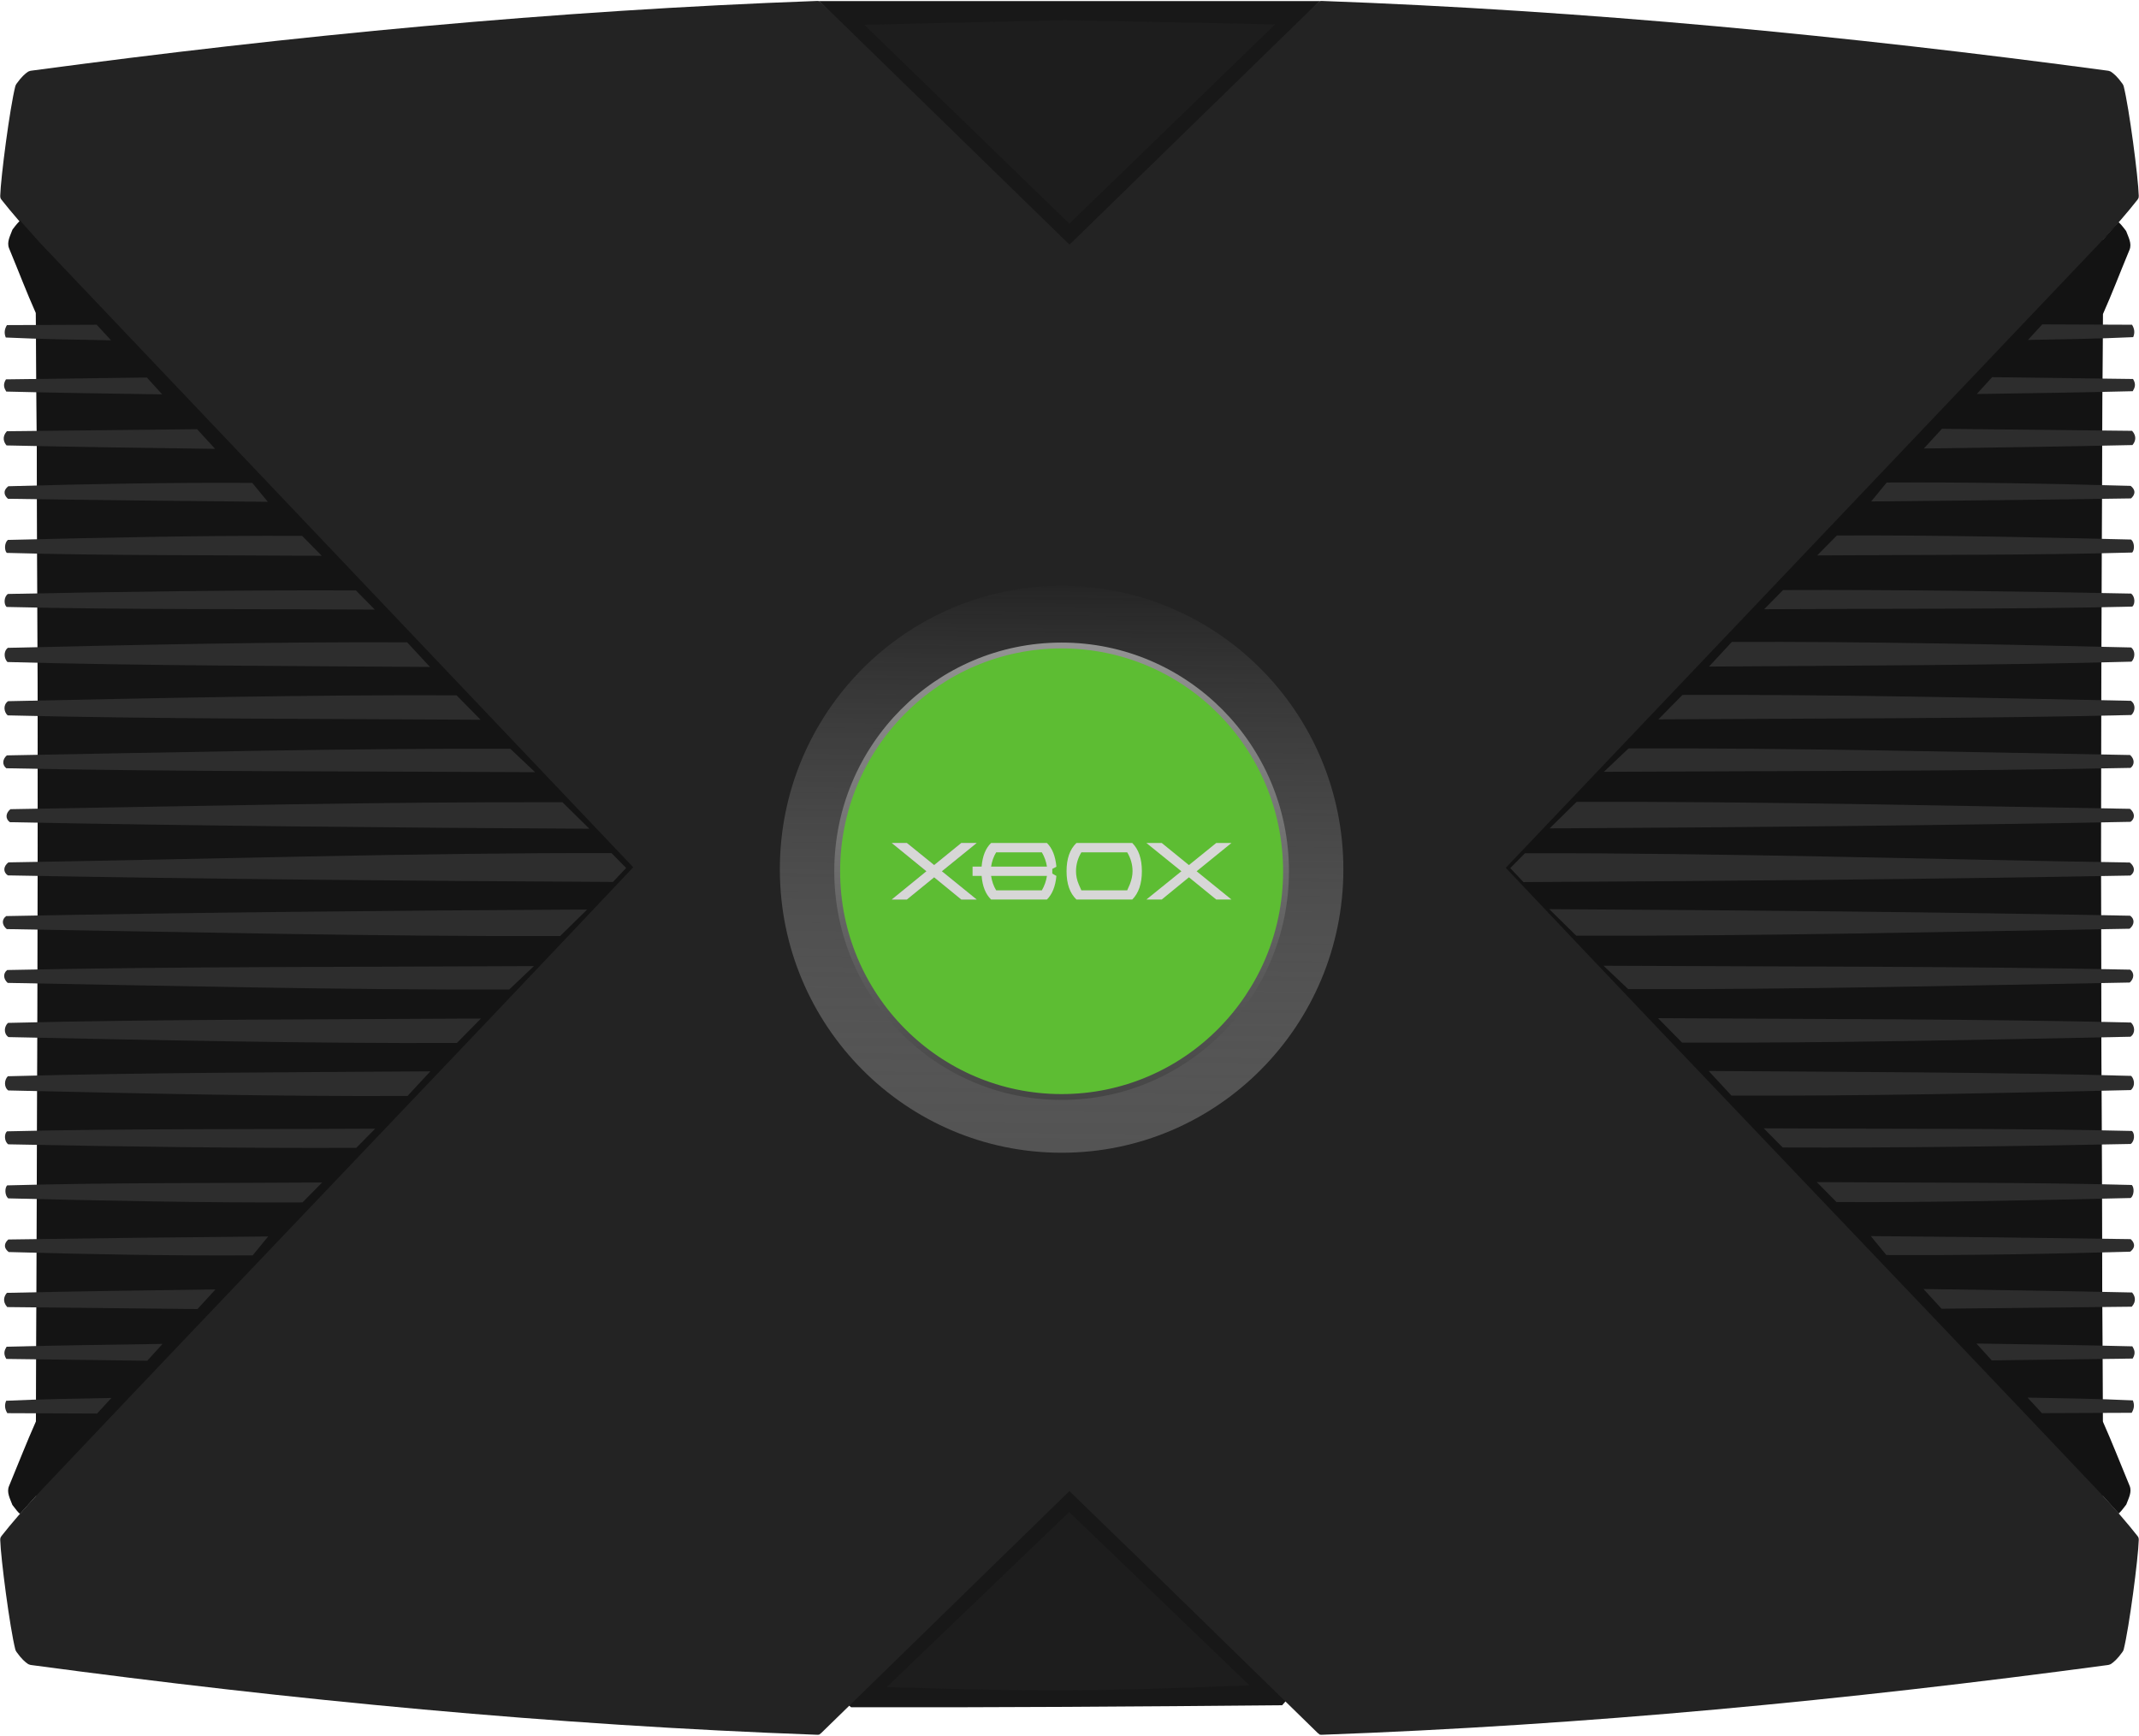 <?xml version="1.0" encoding="UTF-8" standalone="no"?>
<svg
   xmlns:dc="http://purl.org/dc/elements/1.1/"
   xmlns:cc="http://creativecommons.org/ns#"
   xmlns:rdf="http://www.w3.org/1999/02/22-rdf-syntax-ns#"
   xmlns:svg="http://www.w3.org/2000/svg"
   xmlns="http://www.w3.org/2000/svg"
   xmlns:xlink="http://www.w3.org/1999/xlink"
   xmlns:sodipodi="http://sodipodi.sourceforge.net/DTD/sodipodi-0.dtd"
   xmlns:inkscape="http://www.inkscape.org/namespaces/inkscape"
   width="366"
   height="297"
   version="1.1"
   viewBox="0 0 366 297"
   id="svg2"
   sodipodi:docname="console.svg"
   inkscape:version="0.92.5 (2060ec1f9f, 2020-04-08)">
  <defs
     id="defs6">
    <linearGradient
       inkscape:collect="always"
       id="linearGradient1700-9">
      <stop
         style="stop-color:#9f9f9f;stop-opacity:1"
         offset="0"
         id="stop1696" />
      <stop
         style="stop-color:#3b3b3b;stop-opacity:1"
         offset="1"
         id="stop1698" />
    </linearGradient>
    <linearGradient
       inkscape:collect="always"
       xlink:href="#linearGradient1077"
       id="linearGradient1081-6"
       x1="190.268"
       y1="237.408"
       x2="191.232"
       y2="139.473"
       gradientUnits="userSpaceOnUse"
       spreadMethod="pad"
       gradientTransform="translate(-9.493,-41.286)" />
    <linearGradient
       id="linearGradient1077"
       inkscape:collect="always">
      <stop
         id="stop1088"
         offset="0"
         style="stop-color:#545454;stop-opacity:1" />
      <stop
         id="stop1090"
         offset="1"
         style="stop-color:#939393;stop-opacity:0" />
    </linearGradient>
    <linearGradient
       inkscape:collect="always"
       xlink:href="#linearGradient1700-9"
       id="linearGradient4938"
       gradientUnits="userSpaceOnUse"
       gradientTransform="translate(-9.493,-40.952)"
       x1="189.455"
       y1="139.282"
       x2="190.627"
       y2="239.157" />
  </defs>
  <sodipodi:namedview
     pagecolor="#ffffff"
     bordercolor="#666666"
     borderopacity="1"
     objecttolerance="10"
     gridtolerance="10"
     guidetolerance="10"
     inkscape:pageopacity="0"
     inkscape:pageshadow="2"
     inkscape:window-width="3840"
     inkscape:window-height="2065"
     id="namedview4"
     showgrid="false"
     inkscape:zoom="2.1356938"
     inkscape:cx="212.86418"
     inkscape:cy="88.850585"
     inkscape:window-x="0"
     inkscape:window-y="0"
     inkscape:window-maximized="1"
     inkscape:current-layer="svg2"
     inkscape:snap-bbox="true"
     inkscape:snap-global="false"
     showguides="false" />
  <g
     transform="translate(0.039)"
     id="g5164">
    <path
       id="path913-3"
       d="m 219.351,291.785 c -24.722,0.229 -49.363,0.391 -73.752,0.346 l -0.494,-0.412 37.902,-40.648 37.078,39.859 z"
       style="opacity:1;fill:#181818;fill-opacity:1;stroke:none;stroke-width:0.53;stroke-linecap:round;stroke-linejoin:round;stroke-miterlimit:4;stroke-dasharray:none;stroke-opacity:1;paint-order:stroke fill markers"
       inkscape:connector-curvature="0"
       sodipodi:nodetypes="cccccc" />
    <path
       sodipodi:nodetypes="cccc"
       inkscape:connector-curvature="0"
       style="opacity:1;fill:#181818;fill-opacity:1;stroke:none;stroke-width:0.511;stroke-linecap:round;stroke-linejoin:round;stroke-miterlimit:4;stroke-dasharray:none;stroke-opacity:1;paint-order:stroke fill markers"
       d="m 225.786,0.187 h -85.65 l 42.825,43.34 z"
       id="path866-6-5" />
    <path
       sodipodi:nodetypes="cccccccccccccccccccccccccccccccccccccccccccccccccccccccccccccc"
       inkscape:connector-curvature="0"
       id="path891-6"
       d="m 139.853,0.16 c -0.04,10e-4 -0.081,0.003 -0.121,0.004 C 94.655,1.801 50.049,6.082 5.348,12.089 c -0.077,0.01 -0.166,0.033 -0.243,0.043 -0.191,0.058 -0.243,0.079 -0.319,0.121 -0.524,0.35 -1.147,0.884 -2.003,2.087 -0.05,0.07 -0.057,0.104 -0.108,0.178 -0.048,0.117 -0.077,0.167 -0.094,0.235 -0.933,3.692 -2.492,15.579 -2.581,18.758 -0.005,0.163 0.029,0.309 0.053,0.392 0.029,0.072 0.091,0.18 0.161,0.268 1.74,2.215 3.902,4.684 5.914,6.871 l 0.394,107.457 -0.394,107.457 c -2.012,2.187 -4.174,4.656 -5.914,6.871 -0.07,0.089 -0.132,0.196 -0.161,0.268 -0.024,0.083 -0.058,0.229 -0.053,0.392 0.089,3.179 1.648,15.066 2.581,18.758 0.017,0.068 0.046,0.118 0.094,0.235 0.051,0.074 0.058,0.108 0.108,0.178 0.856,1.204 1.479,1.737 2.003,2.087 0.076,0.042 0.129,0.064 0.319,0.121 0.077,0.01 0.166,0.033 0.243,0.043 44.7,6.007 89.307,10.288 134.383,11.925 0.04,0.001 0.081,0.003 0.121,0.004 0.101,0.004 0.13,2.8e-4 0.282,-0.027 0.059,-0.028 0.189,-0.131 0.345,-0.272 l 42.461,-41.4 c 14.766,14.258 29.856,29.075 42.5,41.4 0.156,0.141 0.286,0.244 0.345,0.272 0.152,0.028 0.181,0.031 0.282,0.027 0.04,-0.001 0.081,-0.003 0.122,-0.004 45.077,-1.637 89.683,-5.918 134.383,-11.925 0.077,-0.01 0.166,-0.033 0.243,-0.043 0.191,-0.058 0.243,-0.079 0.319,-0.121 0.524,-0.35 1.147,-0.884 2.003,-2.087 0.05,-0.07 0.057,-0.104 0.108,-0.178 0.048,-0.117 0.077,-0.167 0.094,-0.235 0.932,-3.692 2.492,-15.579 2.581,-18.758 0.005,-0.163 -0.029,-0.309 -0.053,-0.392 -0.029,-0.072 -0.091,-0.18 -0.161,-0.268 -1.74,-2.215 -3.902,-4.684 -5.914,-6.871 l -0.394,-107.457 0.394,-107.457 c 2.012,-2.187 4.174,-4.656 5.914,-6.871 0.07,-0.089 0.131,-0.196 0.161,-0.268 0.024,-0.083 0.058,-0.229 0.053,-0.392 -0.089,-3.179 -1.648,-15.066 -2.581,-18.758 -0.017,-0.068 -0.046,-0.118 -0.094,-0.235 -0.051,-0.074 -0.058,-0.108 -0.108,-0.178 -0.856,-1.204 -1.479,-1.737 -2.003,-2.087 -0.076,-0.042 -0.129,-0.063 -0.319,-0.121 -0.077,-0.01 -0.166,-0.033 -0.243,-0.043 C 315.872,6.082 271.266,1.801 226.189,0.164 c -0.04,-0.001 -0.081,-0.003 -0.122,-0.004 -0.101,-0.004 -0.13,-3.6e-4 -0.282,0.027 -0.059,0.028 -0.189,0.131 -0.345,0.272 L 182.961,41.863 C 168.803,28.074 154.638,14.26 140.48,0.46 c -0.156,-0.141 -0.286,-0.244 -0.345,-0.272 -0.152,-0.028 -0.181,-0.031 -0.282,-0.027 z"
       style="opacity:1;fill:#232323;fill-opacity:1;stroke:none;stroke-width:0.514;stroke-linecap:round;stroke-linejoin:round;stroke-miterlimit:4;stroke-dasharray:none;stroke-opacity:1;paint-order:stroke fill markers" />
    <ellipse
       ry="48.499"
       rx="48.212"
       cy="148.746"
       cx="181.611"
       id="path828-2"
       style="opacity:1;fill:url(#linearGradient1081-6);fill-opacity:1;stroke:none;stroke-width:0.5;stroke-linecap:round;stroke-linejoin:round;stroke-miterlimit:4;stroke-dasharray:none;stroke-opacity:1;paint-order:stroke fill markers" />
    <ellipse
       ry="38.628"
       rx="38.399"
       style="opacity:1;fill:#5dbd33;fill-opacity:1;stroke:none;stroke-width:0.398;stroke-linecap:round;stroke-linejoin:round;stroke-miterlimit:4;stroke-dasharray:none;stroke-opacity:1;paint-order:stroke fill markers"
       id="circle847-9"
       cx="181.611"
       cy="149.079" />
    <path
       style="opacity:1;fill:#131313;fill-opacity:1;stroke:none;stroke-width:0.501;stroke-linecap:round;stroke-linejoin:round;stroke-miterlimit:4;stroke-dasharray:none;stroke-opacity:1;paint-order:stroke fill markers"
       d="m 362.444,38.002 c 0.267,0.21 0.712,0.714 1.317,1.531 0.393,1.068 1.015,2.135 0.58,3.204 -1.909,4.609 -2.891,7.269 -4.566,11.043 -0.593,63.13 -0.25,126.271 -0.023,189.402 1.676,3.773 2.697,6.453 4.607,11.062 0.435,1.068 -0.187,2.135 -0.58,3.204 -0.604,0.817 -1.034,1.321 -1.301,1.531 L 359.182,255.301 C 325.399,219.628 291.345,184.208 257.61,148.491 291.456,112.882 325.312,77.283 359.164,41.68 Z"
       id="path911-1"
       inkscape:connector-curvature="0"
       sodipodi:nodetypes="cccccccccccc" />
    <path
       d="m 161.117,149.079 5.962,-4.837 h -2.629 l -4.648,3.78 -4.672,-3.78 h -2.583 l 5.939,4.837 -5.939,4.836 h 2.583 l 4.672,-3.803 4.648,3.803 h 2.629 z"
       id="path188-2"
       inkscape:connector-curvature="0"
       style="font-style:normal;font-variant:normal;font-weight:normal;font-stretch:normal;font-size:20.44px;line-height:12.775px;font-family:'namco regular';-inkscape-font-specification:'namco regular, ';letter-spacing:0px;word-spacing:0px;fill:#8d8d8d;fill-opacity:1;stroke:none;stroke-width:0.2px;stroke-linecap:butt;stroke-linejoin:miter;stroke-opacity:1" />
    <path
       sodipodi:nodetypes="ccccc"
       inkscape:connector-curvature="0"
       id="rect927-7"
       d="m 349.411,55.504 15.359,0.062 c 0.406,0.663 0.524,1.343 0.198,2.122 -5.984,0.286 -11.932,0.365 -18.01,0.479 z"
       style="opacity:1;fill:#2d2d2d;fill-opacity:1;stroke:none;stroke-width:0.5;stroke-linecap:round;stroke-linejoin:round;stroke-miterlimit:4;stroke-dasharray:none;stroke-opacity:1;paint-order:stroke fill markers" />
    <path
       style="opacity:1;fill:#2d2d2d;fill-opacity:1;stroke:none;stroke-width:0.636;stroke-linecap:round;stroke-linejoin:round;stroke-miterlimit:4;stroke-dasharray:none;stroke-opacity:1;paint-order:stroke fill markers"
       d="m 340.829,64.536 24.111,0.312 c 0.591,0.952 0.264,1.561 -0.053,2.091 -8.695,0.22 -17.863,0.351 -26.679,0.479 z"
       id="path930-0"
       inkscape:connector-curvature="0"
       sodipodi:nodetypes="ccccc" />
    <path
       sodipodi:nodetypes="ccccc"
       inkscape:connector-curvature="0"
       id="path932-9"
       d="m 332.239,73.374 32.544,0.346 c 0.881,0.977 0.524,1.902 0.054,2.434 -11.574,0.251 -23.954,0.444 -35.688,0.589 z"
       style="opacity:1;fill:#2d2d2d;fill-opacity:1;stroke:none;stroke-width:0.783;stroke-linecap:round;stroke-linejoin:round;stroke-miterlimit:4;stroke-dasharray:none;stroke-opacity:1;paint-order:stroke fill markers" />
    <path
       style="opacity:1;fill:#2d2d2d;fill-opacity:1;stroke:none;stroke-width:0.821;stroke-linecap:round;stroke-linejoin:round;stroke-miterlimit:4;stroke-dasharray:none;stroke-opacity:1;paint-order:stroke fill markers"
       d="m 322.789,82.567 c 14.116,-0.081 27.974,0.182 41.738,0.57 1.097,0.861 0.588,1.689 0.068,2.146 -14.42,0.221 -29.843,0.391 -44.463,0.519 z"
       id="path936-3"
       inkscape:connector-curvature="0"
       sodipodi:nodetypes="ccccc" />
    <path
       sodipodi:nodetypes="ccccc"
       inkscape:connector-curvature="0"
       id="path938-6"
       d="m 314.264,91.627 c 16.955,-0.081 33.81,0.304 50.343,0.692 0.599,0.475 0.629,1.777 0.192,2.224 -17.32,0.486 -36.343,0.369 -53.902,0.497 z"
       style="opacity:1;fill:#2d2d2d;fill-opacity:1;stroke:none;stroke-width:0.9;stroke-linecap:round;stroke-linejoin:round;stroke-miterlimit:4;stroke-dasharray:none;stroke-opacity:1;paint-order:stroke fill markers" />
    <path
       style="opacity:1;fill:#2d2d2d;fill-opacity:1;stroke:none;stroke-width:0.969;stroke-linecap:round;stroke-linejoin:round;stroke-miterlimit:4;stroke-dasharray:none;stroke-opacity:1;paint-order:stroke fill markers"
       d="m 305.059,100.965 c 19.637,-0.081 40.396,0.215 59.544,0.603 0.694,0.475 0.728,1.777 0.222,2.224 -20.06,0.486 -42.666,0.325 -63.004,0.453 z"
       id="path949-0"
       inkscape:connector-curvature="0"
       sodipodi:nodetypes="ccccc" />
    <path
       sodipodi:nodetypes="ccccc"
       inkscape:connector-curvature="0"
       id="path951-6"
       d="m 296.292,109.844 c 22.563,-0.106 46.32,0.437 68.321,0.943 0.798,0.619 0.649,1.848 0.068,2.43 -23.048,0.634 -48.929,0.674 -72.296,0.841 z"
       style="opacity:1;fill:#2d2d2d;fill-opacity:1;stroke:none;stroke-width:1.185;stroke-linecap:round;stroke-linejoin:round;stroke-miterlimit:4;stroke-dasharray:none;stroke-opacity:1;paint-order:stroke fill markers" />
    <path
       style="opacity:1;fill:#2d2d2d;fill-opacity:1;stroke:none;stroke-width:1.254;stroke-linecap:round;stroke-linejoin:round;stroke-miterlimit:4;stroke-dasharray:none;stroke-opacity:1;paint-order:stroke fill markers"
       d="m 287.843,118.911 c 25.237,-0.106 52.122,0.499 76.73,1.005 0.892,0.619 0.726,1.848 0.075,2.43 -25.779,0.634 -54.79,0.58 -80.926,0.747 z"
       id="path953-2"
       inkscape:connector-curvature="0"
       sodipodi:nodetypes="ccccc" />
    <path
       sodipodi:nodetypes="ccccc"
       inkscape:connector-curvature="0"
       id="path955-6"
       d="m 278.627,128.058 c 28.07,-0.101 58.441,0.647 85.812,1.132 0.774,0.686 0.807,1.645 0.084,2.203 -28.674,0.607 -61.054,0.511 -90.126,0.671 z"
       style="opacity:1;fill:#2d2d2d;fill-opacity:1;stroke:none;stroke-width:1.294;stroke-linecap:round;stroke-linejoin:round;stroke-miterlimit:4;stroke-dasharray:none;stroke-opacity:1;paint-order:stroke fill markers" />
    <path
       style="opacity:1;fill:#2d2d2d;fill-opacity:1;stroke:none;stroke-width:1.366;stroke-linecap:round;stroke-linejoin:round;stroke-miterlimit:4;stroke-dasharray:none;stroke-opacity:1;paint-order:stroke fill markers"
       d="m 269.733,137.207 c 30.931,-0.102 64.528,0.699 94.689,1.189 0.853,0.694 0.89,1.663 0.092,2.227 -31.596,0.614 -67.364,0.959 -99.398,1.121 z"
       id="path957-1"
       inkscape:connector-curvature="0"
       sodipodi:nodetypes="ccccc" />
    <path
       sodipodi:nodetypes="cccccc"
       inkscape:connector-curvature="0"
       id="path959-8"
       d="m 260.895,146.001 c 32.421,-0.102 71.88,1.097 103.494,1.586 0.894,0.694 0.932,1.663 0.097,2.227 -33.119,0.614 -70.266,0.959 -103.843,1.121 l -2.265,-2.394 z"
       style="opacity:1;fill:#2d2d2d;fill-opacity:1;stroke:none;stroke-width:1.398;stroke-linecap:round;stroke-linejoin:round;stroke-miterlimit:4;stroke-dasharray:none;stroke-opacity:1;paint-order:stroke fill markers" />
    <path
       style="opacity:1;fill:#2d2d2d;fill-opacity:1;stroke:none;stroke-width:0.5;stroke-linecap:round;stroke-linejoin:round;stroke-miterlimit:4;stroke-dasharray:none;stroke-opacity:1;paint-order:stroke fill markers"
       d="m 349.349,241.805 15.359,-0.062 c 0.406,-0.663 0.524,-1.343 0.198,-2.122 -5.984,-0.286 -11.932,-0.365 -18.01,-0.479 z"
       id="path961-7"
       inkscape:connector-curvature="0"
       sodipodi:nodetypes="ccccc" />
    <path
       sodipodi:nodetypes="ccccc"
       inkscape:connector-curvature="0"
       id="path963-9"
       d="m 340.766,232.774 24.111,-0.312 c 0.591,-0.952 0.264,-1.561 -0.053,-2.091 -8.695,-0.22 -17.863,-0.351 -26.679,-0.479 z"
       style="opacity:1;fill:#2d2d2d;fill-opacity:1;stroke:none;stroke-width:0.636;stroke-linecap:round;stroke-linejoin:round;stroke-miterlimit:4;stroke-dasharray:none;stroke-opacity:1;paint-order:stroke fill markers" />
    <path
       style="opacity:1;fill:#2d2d2d;fill-opacity:1;stroke:none;stroke-width:0.783;stroke-linecap:round;stroke-linejoin:round;stroke-miterlimit:4;stroke-dasharray:none;stroke-opacity:1;paint-order:stroke fill markers"
       d="m 332.176,223.935 32.544,-0.346 c 0.881,-0.977 0.524,-1.902 0.054,-2.434 -11.574,-0.251 -23.954,-0.444 -35.688,-0.589 z"
       id="path965-2"
       inkscape:connector-curvature="0"
       sodipodi:nodetypes="ccccc" />
    <path
       sodipodi:nodetypes="ccccc"
       inkscape:connector-curvature="0"
       id="path967-0"
       d="m 322.727,214.743 c 14.116,0.081 27.974,-0.182 41.738,-0.57 1.097,-0.861 0.588,-1.689 0.068,-2.146 -14.42,-0.221 -29.843,-0.391 -44.463,-0.519 z"
       style="opacity:1;fill:#2d2d2d;fill-opacity:1;stroke:none;stroke-width:0.821;stroke-linecap:round;stroke-linejoin:round;stroke-miterlimit:4;stroke-dasharray:none;stroke-opacity:1;paint-order:stroke fill markers" />
    <path
       style="opacity:1;fill:#2d2d2d;fill-opacity:1;stroke:none;stroke-width:0.9;stroke-linecap:round;stroke-linejoin:round;stroke-miterlimit:4;stroke-dasharray:none;stroke-opacity:1;paint-order:stroke fill markers"
       d="m 314.202,205.683 c 16.955,0.081 33.81,-0.304 50.343,-0.692 0.599,-0.475 0.629,-1.777 0.192,-2.224 -17.32,-0.486 -36.343,-0.369 -53.902,-0.497 z"
       id="path969-2"
       inkscape:connector-curvature="0"
       sodipodi:nodetypes="ccccc" />
    <path
       sodipodi:nodetypes="ccccc"
       inkscape:connector-curvature="0"
       id="path971-3"
       d="m 304.997,196.345 c 19.637,0.081 40.396,-0.215 59.544,-0.603 0.694,-0.475 0.728,-1.777 0.222,-2.224 -20.06,-0.486 -42.666,-0.325 -63.004,-0.453 z"
       style="opacity:1;fill:#2d2d2d;fill-opacity:1;stroke:none;stroke-width:0.969;stroke-linecap:round;stroke-linejoin:round;stroke-miterlimit:4;stroke-dasharray:none;stroke-opacity:1;paint-order:stroke fill markers" />
    <path
       style="opacity:1;fill:#2d2d2d;fill-opacity:1;stroke:none;stroke-width:1.185;stroke-linecap:round;stroke-linejoin:round;stroke-miterlimit:4;stroke-dasharray:none;stroke-opacity:1;paint-order:stroke fill markers"
       d="m 296.229,187.465 c 22.563,0.106 46.32,-0.437 68.321,-0.943 0.798,-0.619 0.649,-1.848 0.068,-2.43 -23.048,-0.634 -48.929,-0.674 -72.296,-0.841 z"
       id="path973-7"
       inkscape:connector-curvature="0"
       sodipodi:nodetypes="ccccc" />
    <path
       sodipodi:nodetypes="ccccc"
       inkscape:connector-curvature="0"
       id="path975-5"
       d="m 287.78,178.399 c 25.237,0.106 52.122,-0.499 76.73,-1.005 0.892,-0.619 0.726,-1.848 0.075,-2.43 -25.779,-0.634 -54.79,-0.58 -80.926,-0.747 z"
       style="opacity:1;fill:#2d2d2d;fill-opacity:1;stroke:none;stroke-width:1.254;stroke-linecap:round;stroke-linejoin:round;stroke-miterlimit:4;stroke-dasharray:none;stroke-opacity:1;paint-order:stroke fill markers" />
    <path
       style="opacity:1;fill:#2d2d2d;fill-opacity:1;stroke:none;stroke-width:1.294;stroke-linecap:round;stroke-linejoin:round;stroke-miterlimit:4;stroke-dasharray:none;stroke-opacity:1;paint-order:stroke fill markers"
       d="m 278.564,169.251 c 28.07,0.101 58.441,-0.647 85.812,-1.132 0.774,-0.686 0.807,-1.645 0.084,-2.203 -28.674,-0.607 -61.054,-0.511 -90.126,-0.671 z"
       id="path977-9"
       inkscape:connector-curvature="0"
       sodipodi:nodetypes="ccccc" />
    <path
       sodipodi:nodetypes="ccccc"
       inkscape:connector-curvature="0"
       id="path979-2"
       d="m 269.67,160.103 c 30.931,0.102 64.528,-0.699 94.689,-1.189 0.853,-0.694 0.89,-1.663 0.092,-2.227 -31.596,-0.614 -67.364,-0.959 -99.398,-1.121 z"
       style="opacity:1;fill:#2d2d2d;fill-opacity:1;stroke:none;stroke-width:1.366;stroke-linecap:round;stroke-linejoin:round;stroke-miterlimit:4;stroke-dasharray:none;stroke-opacity:1;paint-order:stroke fill markers" />
    <path
       id="path1025-2"
       d="M 218.139,4.175 182.097,3.441 147.849,4.241 182.933,38.269 Z"
       style="opacity:1;fill:#1d1d1d;fill-opacity:1;stroke:none;stroke-width:0.423;stroke-linecap:round;stroke-linejoin:round;stroke-miterlimit:4;stroke-dasharray:none;stroke-opacity:1;paint-order:stroke fill markers"
       inkscape:connector-curvature="0"
       sodipodi:nodetypes="ccccc" />
    <path
       sodipodi:nodetypes="cccccccccccc"
       inkscape:connector-curvature="0"
       id="path1027-8"
       d="m 3.414,37.752 c -0.267,0.211 -0.713,0.715 -1.318,1.533 -0.393,1.07 -1.016,2.138 -0.581,3.208 1.91,4.616 2.892,7.279 4.569,11.058 0.593,63.22 0.25,126.449 0.023,189.67 -1.677,3.779 -2.699,6.462 -4.609,11.078 -0.436,1.07 0.187,2.138 0.58,3.208 0.605,0.819 1.035,1.323 1.302,1.534 l 3.298,-3.682 C 40.481,219.634 74.555,184.165 108.31,148.397 74.444,112.738 40.568,77.088 6.696,41.435 Z"
       style="opacity:1;fill:#141414;fill-opacity:1;stroke:none;stroke-width:0.502;stroke-linecap:round;stroke-linejoin:round;stroke-miterlimit:4;stroke-dasharray:none;stroke-opacity:1;paint-order:stroke fill markers" />
    <path
       style="opacity:1;fill:#2d2d2d;fill-opacity:1;stroke:none;stroke-width:0.5;stroke-linecap:round;stroke-linejoin:round;stroke-miterlimit:4;stroke-dasharray:none;stroke-opacity:1;paint-order:stroke fill markers"
       d="m 16.508,55.567 -15.359,0.062 C 0.744,56.292 0.625,56.972 0.951,57.751 6.936,58.037 12.883,58.116 18.962,58.23 Z"
       id="path1029-9"
       inkscape:connector-curvature="0"
       sodipodi:nodetypes="ccccc" />
    <path
       sodipodi:nodetypes="ccccc"
       inkscape:connector-curvature="0"
       id="path1031-7"
       d="m 25.091,64.598 -24.111,0.312 c -0.591,0.952 -0.264,1.561 0.053,2.091 8.695,0.22 17.863,0.351 26.679,0.479 z"
       style="opacity:1;fill:#2d2d2d;fill-opacity:1;stroke:none;stroke-width:0.636;stroke-linecap:round;stroke-linejoin:round;stroke-miterlimit:4;stroke-dasharray:none;stroke-opacity:1;paint-order:stroke fill markers" />
    <path
       style="opacity:1;fill:#2d2d2d;fill-opacity:1;stroke:none;stroke-width:0.783;stroke-linecap:round;stroke-linejoin:round;stroke-miterlimit:4;stroke-dasharray:none;stroke-opacity:1;paint-order:stroke fill markers"
       d="m 33.681,73.437 -32.544,0.346 c -0.881,0.977 -0.524,1.902 -0.054,2.434 11.574,0.251 23.954,0.444 35.688,0.589 z"
       id="path1033-3"
       inkscape:connector-curvature="0"
       sodipodi:nodetypes="ccccc" />
    <path
       sodipodi:nodetypes="ccccc"
       inkscape:connector-curvature="0"
       id="path1035-6"
       d="m 43.13,82.629 c -14.116,-0.081 -27.974,0.182 -41.738,0.57 -1.097,0.861 -0.588,1.689 -0.068,2.146 14.42,0.221 29.843,0.391 44.463,0.519 z"
       style="opacity:1;fill:#2d2d2d;fill-opacity:1;stroke:none;stroke-width:0.821;stroke-linecap:round;stroke-linejoin:round;stroke-miterlimit:4;stroke-dasharray:none;stroke-opacity:1;paint-order:stroke fill markers" />
    <path
       style="opacity:1;fill:#2d2d2d;fill-opacity:1;stroke:none;stroke-width:0.9;stroke-linecap:round;stroke-linejoin:round;stroke-miterlimit:4;stroke-dasharray:none;stroke-opacity:1;paint-order:stroke fill markers"
       d="m 51.656,91.689 c -16.955,-0.081 -33.81,0.304 -50.343,0.692 -0.599,0.475 -0.629,1.777 -0.192,2.224 17.32,0.486 36.343,0.369 53.902,0.497 z"
       id="path1037-1"
       inkscape:connector-curvature="0"
       sodipodi:nodetypes="ccccc" />
    <path
       sodipodi:nodetypes="ccccc"
       inkscape:connector-curvature="0"
       id="path1039-2"
       d="m 60.86,101.028 c -19.637,-0.081 -40.396,0.215 -59.544,0.603 -0.694,0.475 -0.728,1.777 -0.222,2.224 20.06,0.486 42.666,0.325 63.004,0.453 z"
       style="opacity:1;fill:#2d2d2d;fill-opacity:1;stroke:none;stroke-width:0.969;stroke-linecap:round;stroke-linejoin:round;stroke-miterlimit:4;stroke-dasharray:none;stroke-opacity:1;paint-order:stroke fill markers" />
    <path
       style="opacity:1;fill:#2d2d2d;fill-opacity:1;stroke:none;stroke-width:1.185;stroke-linecap:round;stroke-linejoin:round;stroke-miterlimit:4;stroke-dasharray:none;stroke-opacity:1;paint-order:stroke fill markers"
       d="m 69.628,109.907 c -22.563,-0.106 -46.32,0.437 -68.321,0.943 -0.798,0.619 -0.649,1.848 -0.068,2.43 23.048,0.634 48.929,0.674 72.296,0.841 z"
       id="path1041-9"
       inkscape:connector-curvature="0"
       sodipodi:nodetypes="ccccc" />
    <path
       sodipodi:nodetypes="ccccc"
       inkscape:connector-curvature="0"
       id="path1043-3"
       d="m 78.077,118.973 c -25.237,-0.106 -52.122,0.499 -76.73,1.005 -0.892,0.619 -0.726,1.848 -0.075,2.43 25.779,0.634 54.79,0.58 80.926,0.747 z"
       style="opacity:1;fill:#2d2d2d;fill-opacity:1;stroke:none;stroke-width:1.254;stroke-linecap:round;stroke-linejoin:round;stroke-miterlimit:4;stroke-dasharray:none;stroke-opacity:1;paint-order:stroke fill markers" />
    <path
       style="opacity:1;fill:#2d2d2d;fill-opacity:1;stroke:none;stroke-width:1.296;stroke-linecap:round;stroke-linejoin:round;stroke-miterlimit:4;stroke-dasharray:none;stroke-opacity:1;paint-order:stroke fill markers"
       d="m 87.276,128.121 c -28.18,-0.101 -58.669,0.647 -86.147,1.132 -0.777,0.686 -0.81,1.645 -0.084,2.203 28.786,0.607 61.292,0.511 90.477,0.671 z"
       id="path1045-1"
       inkscape:connector-curvature="0"
       sodipodi:nodetypes="ccccc" />
    <path
       sodipodi:nodetypes="ccccc"
       inkscape:connector-curvature="0"
       id="path1047-9"
       d="m 96.198,137.269 c -30.853,-0.102 -64.367,0.699 -94.452,1.189 -0.85,0.694 -0.887,1.663 -0.092,2.227 31.517,0.614 67.196,0.959 99.149,1.121 z"
       style="opacity:1;fill:#2d2d2d;fill-opacity:1;stroke:none;stroke-width:1.364;stroke-linecap:round;stroke-linejoin:round;stroke-miterlimit:4;stroke-dasharray:none;stroke-opacity:1;paint-order:stroke fill markers" />
    <path
       style="opacity:1;fill:#2d2d2d;fill-opacity:1;stroke:none;stroke-width:1.396;stroke-linecap:round;stroke-linejoin:round;stroke-miterlimit:4;stroke-dasharray:none;stroke-opacity:1;paint-order:stroke fill markers"
       d="m 104.59,145.975 c -32.326,-0.102 -71.67,1.097 -103.191,1.586 -0.891,0.694 -0.93,1.663 -0.097,2.227 33.022,0.614 70.06,0.959 103.539,1.121 l 2.258,-2.394 z"
       id="path1049-4"
       inkscape:connector-curvature="0"
       sodipodi:nodetypes="cccccc" />
    <path
       sodipodi:nodetypes="ccccc"
       inkscape:connector-curvature="0"
       id="path1051-7"
       d="m 16.571,241.868 -15.359,-0.062 c -0.406,-0.663 -0.524,-1.343 -0.198,-2.122 5.984,-0.286 11.932,-0.365 18.01,-0.479 z"
       style="opacity:1;fill:#2d2d2d;fill-opacity:1;stroke:none;stroke-width:0.5;stroke-linecap:round;stroke-linejoin:round;stroke-miterlimit:4;stroke-dasharray:none;stroke-opacity:1;paint-order:stroke fill markers" />
    <path
       style="opacity:1;fill:#2d2d2d;fill-opacity:1;stroke:none;stroke-width:0.636;stroke-linecap:round;stroke-linejoin:round;stroke-miterlimit:4;stroke-dasharray:none;stroke-opacity:1;paint-order:stroke fill markers"
       d="M 25.154,232.836 1.042,232.524 c -0.591,-0.952 -0.264,-1.561 0.053,-2.091 8.695,-0.22 17.863,-0.351 26.679,-0.479 z"
       id="path1053-8"
       inkscape:connector-curvature="0"
       sodipodi:nodetypes="ccccc" />
    <path
       sodipodi:nodetypes="ccccc"
       inkscape:connector-curvature="0"
       id="path1055-4"
       d="M 33.744,223.998 1.2,223.652 c -0.881,-0.977 -0.524,-1.902 -0.054,-2.434 C 12.72,220.968 25.1,220.774 36.834,220.629 Z"
       style="opacity:1;fill:#2d2d2d;fill-opacity:1;stroke:none;stroke-width:0.783;stroke-linecap:round;stroke-linejoin:round;stroke-miterlimit:4;stroke-dasharray:none;stroke-opacity:1;paint-order:stroke fill markers" />
    <path
       style="opacity:1;fill:#2d2d2d;fill-opacity:1;stroke:none;stroke-width:0.821;stroke-linecap:round;stroke-linejoin:round;stroke-miterlimit:4;stroke-dasharray:none;stroke-opacity:1;paint-order:stroke fill markers"
       d="m 43.193,214.805 c -14.116,0.081 -27.974,-0.182 -41.738,-0.57 -1.097,-0.861 -0.588,-1.689 -0.068,-2.146 C 15.806,211.868 31.23,211.698 45.849,211.569 Z"
       id="path1057-5"
       inkscape:connector-curvature="0"
       sodipodi:nodetypes="ccccc" />
    <path
       sodipodi:nodetypes="ccccc"
       inkscape:connector-curvature="0"
       id="path1059-0"
       d="m 51.718,205.745 c -16.955,0.081 -33.81,-0.304 -50.343,-0.692 -0.599,-0.475 -0.629,-1.777 -0.192,-2.224 C 18.504,202.344 37.526,202.461 55.086,202.333 Z"
       style="opacity:1;fill:#2d2d2d;fill-opacity:1;stroke:none;stroke-width:0.9;stroke-linecap:round;stroke-linejoin:round;stroke-miterlimit:4;stroke-dasharray:none;stroke-opacity:1;paint-order:stroke fill markers" />
    <path
       style="opacity:1;fill:#2d2d2d;fill-opacity:1;stroke:none;stroke-width:0.969;stroke-linecap:round;stroke-linejoin:round;stroke-miterlimit:4;stroke-dasharray:none;stroke-opacity:1;paint-order:stroke fill markers"
       d="m 60.923,196.407 c -19.637,0.081 -40.396,-0.215 -59.544,-0.603 -0.694,-0.475 -0.728,-1.777 -0.222,-2.224 C 21.217,193.094 43.823,193.255 64.161,193.127 Z"
       id="path1061-3"
       inkscape:connector-curvature="0"
       sodipodi:nodetypes="ccccc" />
    <path
       sodipodi:nodetypes="ccccc"
       inkscape:connector-curvature="0"
       id="path1063-6"
       d="m 69.691,187.528 c -22.563,0.106 -46.32,-0.437 -68.321,-0.943 -0.798,-0.619 -0.649,-1.848 -0.068,-2.43 C 24.35,183.521 50.231,183.482 73.598,183.315 Z"
       style="opacity:1;fill:#2d2d2d;fill-opacity:1;stroke:none;stroke-width:1.185;stroke-linecap:round;stroke-linejoin:round;stroke-miterlimit:4;stroke-dasharray:none;stroke-opacity:1;paint-order:stroke fill markers" />
    <path
       style="opacity:1;fill:#2d2d2d;fill-opacity:1;stroke:none;stroke-width:1.254;stroke-linecap:round;stroke-linejoin:round;stroke-miterlimit:4;stroke-dasharray:none;stroke-opacity:1;paint-order:stroke fill markers"
       d="M 78.14,178.461 C 52.903,178.567 26.017,177.962 1.409,177.456 0.517,176.838 0.684,175.608 1.334,175.026 27.113,174.392 56.124,174.446 82.26,174.279 Z"
       id="path1065-1"
       inkscape:connector-curvature="0"
       sodipodi:nodetypes="ccccc" />
    <path
       sodipodi:nodetypes="ccccc"
       inkscape:connector-curvature="0"
       id="path1067-0"
       d="m 87.09,169.314 c -28.07,0.101 -58.441,-0.647 -85.812,-1.132 -0.774,-0.686 -0.807,-1.645 -0.084,-2.203 28.674,-0.607 61.054,-0.511 90.126,-0.671 z"
       style="opacity:1;fill:#2d2d2d;fill-opacity:1;stroke:none;stroke-width:1.294;stroke-linecap:round;stroke-linejoin:round;stroke-miterlimit:4;stroke-dasharray:none;stroke-opacity:1;paint-order:stroke fill markers" />
    <path
       style="opacity:1;fill:#2d2d2d;fill-opacity:1;stroke:none;stroke-width:1.366;stroke-linecap:round;stroke-linejoin:round;stroke-miterlimit:4;stroke-dasharray:none;stroke-opacity:1;paint-order:stroke fill markers"
       d="m 95.807,160.165 c -30.931,0.102 -64.528,-0.699 -94.689,-1.189 -0.853,-0.694 -0.89,-1.663 -0.092,-2.227 31.596,-0.614 67.364,-0.959 99.398,-1.121 z"
       id="path1069-6"
       inkscape:connector-curvature="0"
       sodipodi:nodetypes="ccccc" />
    <path
       sodipodi:nodetypes="cccc"
       inkscape:connector-curvature="0"
       style="opacity:1;fill:#1d1d1d;fill-opacity:1;stroke:none;stroke-width:0.427;stroke-linecap:round;stroke-linejoin:round;stroke-miterlimit:4;stroke-dasharray:none;stroke-opacity:1;paint-order:stroke fill markers"
       d="m 151.684,288.673 31.229,-29.951 30.833,29.648 c -27.135,1.095 -35.51,1.11 -62.062,0.303 z"
       id="path1071-3" />
    <ellipse
       cy="149.079"
       cx="181.611"
       id="ellipse1686-2"
       style="opacity:1;fill:none;fill-opacity:1;stroke:url(#linearGradient4938);stroke-width:1;stroke-linecap:round;stroke-linejoin:round;stroke-miterlimit:4;stroke-dasharray:none;stroke-opacity:1;paint-order:stroke fill markers"
       rx="38.399"
       ry="38.628" />
    <g
       transform="translate(-0.039)"
       id="g4221-0">
      <path
         style="font-style:normal;font-variant:normal;font-weight:normal;font-stretch:normal;font-size:20.44px;line-height:12.775px;font-family:'namco regular';-inkscape-font-specification:'namco regular, ';letter-spacing:0px;word-spacing:0px;fill:#d7d7d7;fill-opacity:1;stroke:none;stroke-width:0.4;stroke-linecap:butt;stroke-linejoin:round;stroke-miterlimit:4;stroke-dasharray:none;stroke-opacity:0.985;paint-order:fill markers stroke"
         inkscape:connector-curvature="0"
         id="path186-6"
         d="m 208.108,144.243 -4.672,3.78 -4.649,-3.78 h -2.629 l 5.986,4.837 -5.986,4.836 h 2.629 l 4.649,-3.803 4.672,3.803 h 2.606 l -5.963,-4.836 5.963,-4.837 z m -12.724,4.837 c 0,-2.16 -0.563,-3.756 -1.643,-4.837 h -9.555 c -1.127,1.081 -1.69,2.677 -1.69,4.837 0,2.16 0.563,3.756 1.69,4.837 h 9.555 c 1.08,-1.081 1.643,-2.7 1.643,-4.837 z m -1.596,0 c 0,0.728 -0.164,1.478 -0.47,2.254 l -0.446,1.009 h -7.841 l -0.446,-1.009 c -0.329,-0.775 -0.47,-1.526 -0.47,-2.254 0,-1.15 0.305,-2.23 0.916,-3.24 h 7.841 c 0.611,1.009 0.916,2.089 0.916,3.24 z m -13.733,0.399 v -0.798 l 0.704,-0.376 c -0.165,-1.807 -0.704,-3.169 -1.62,-4.061 h -9.555 c -0.916,0.869 -1.479,2.23 -1.62,4.038 H 166.415 v 1.597 h 1.549 c 0.141,1.807 0.704,3.146 1.62,4.038 h 9.555 c 0.916,-0.916 1.455,-2.254 1.62,-4.038 z m -1.784,-3.639 c 0.441,0.751 0.736,1.58 0.869,2.441 h -9.555 c 0.141,-0.915 0.423,-1.713 0.869,-2.441 z m 0.869,4.038 c -0.132,0.869 -0.427,1.705 -0.869,2.465 h -7.818 c -0.446,-0.728 -0.728,-1.549 -0.869,-2.465 z"
         sodipodi:nodetypes="cccccccccccccsccsccssccccsccsccccccccccccccccccccccc" />
      <path
         d="m 161.156,149.079 5.962,-4.837 h -2.629 l -4.648,3.78 -4.672,-3.78 h -2.583 l 5.939,4.837 -5.939,4.836 h 2.583 l 4.672,-3.803 4.648,3.803 h 2.629 z"
         id="path2460-1"
         inkscape:connector-curvature="0"
         style="font-style:normal;font-variant:normal;font-weight:normal;font-stretch:normal;font-size:20.44px;line-height:12.775px;font-family:'namco regular';-inkscape-font-specification:'namco regular, ';letter-spacing:0px;word-spacing:0px;fill:#d7d7d7;fill-opacity:1;stroke:none;stroke-width:0.2px;stroke-linecap:butt;stroke-linejoin:miter;stroke-opacity:1" />
    </g>
  </g>
</svg>
